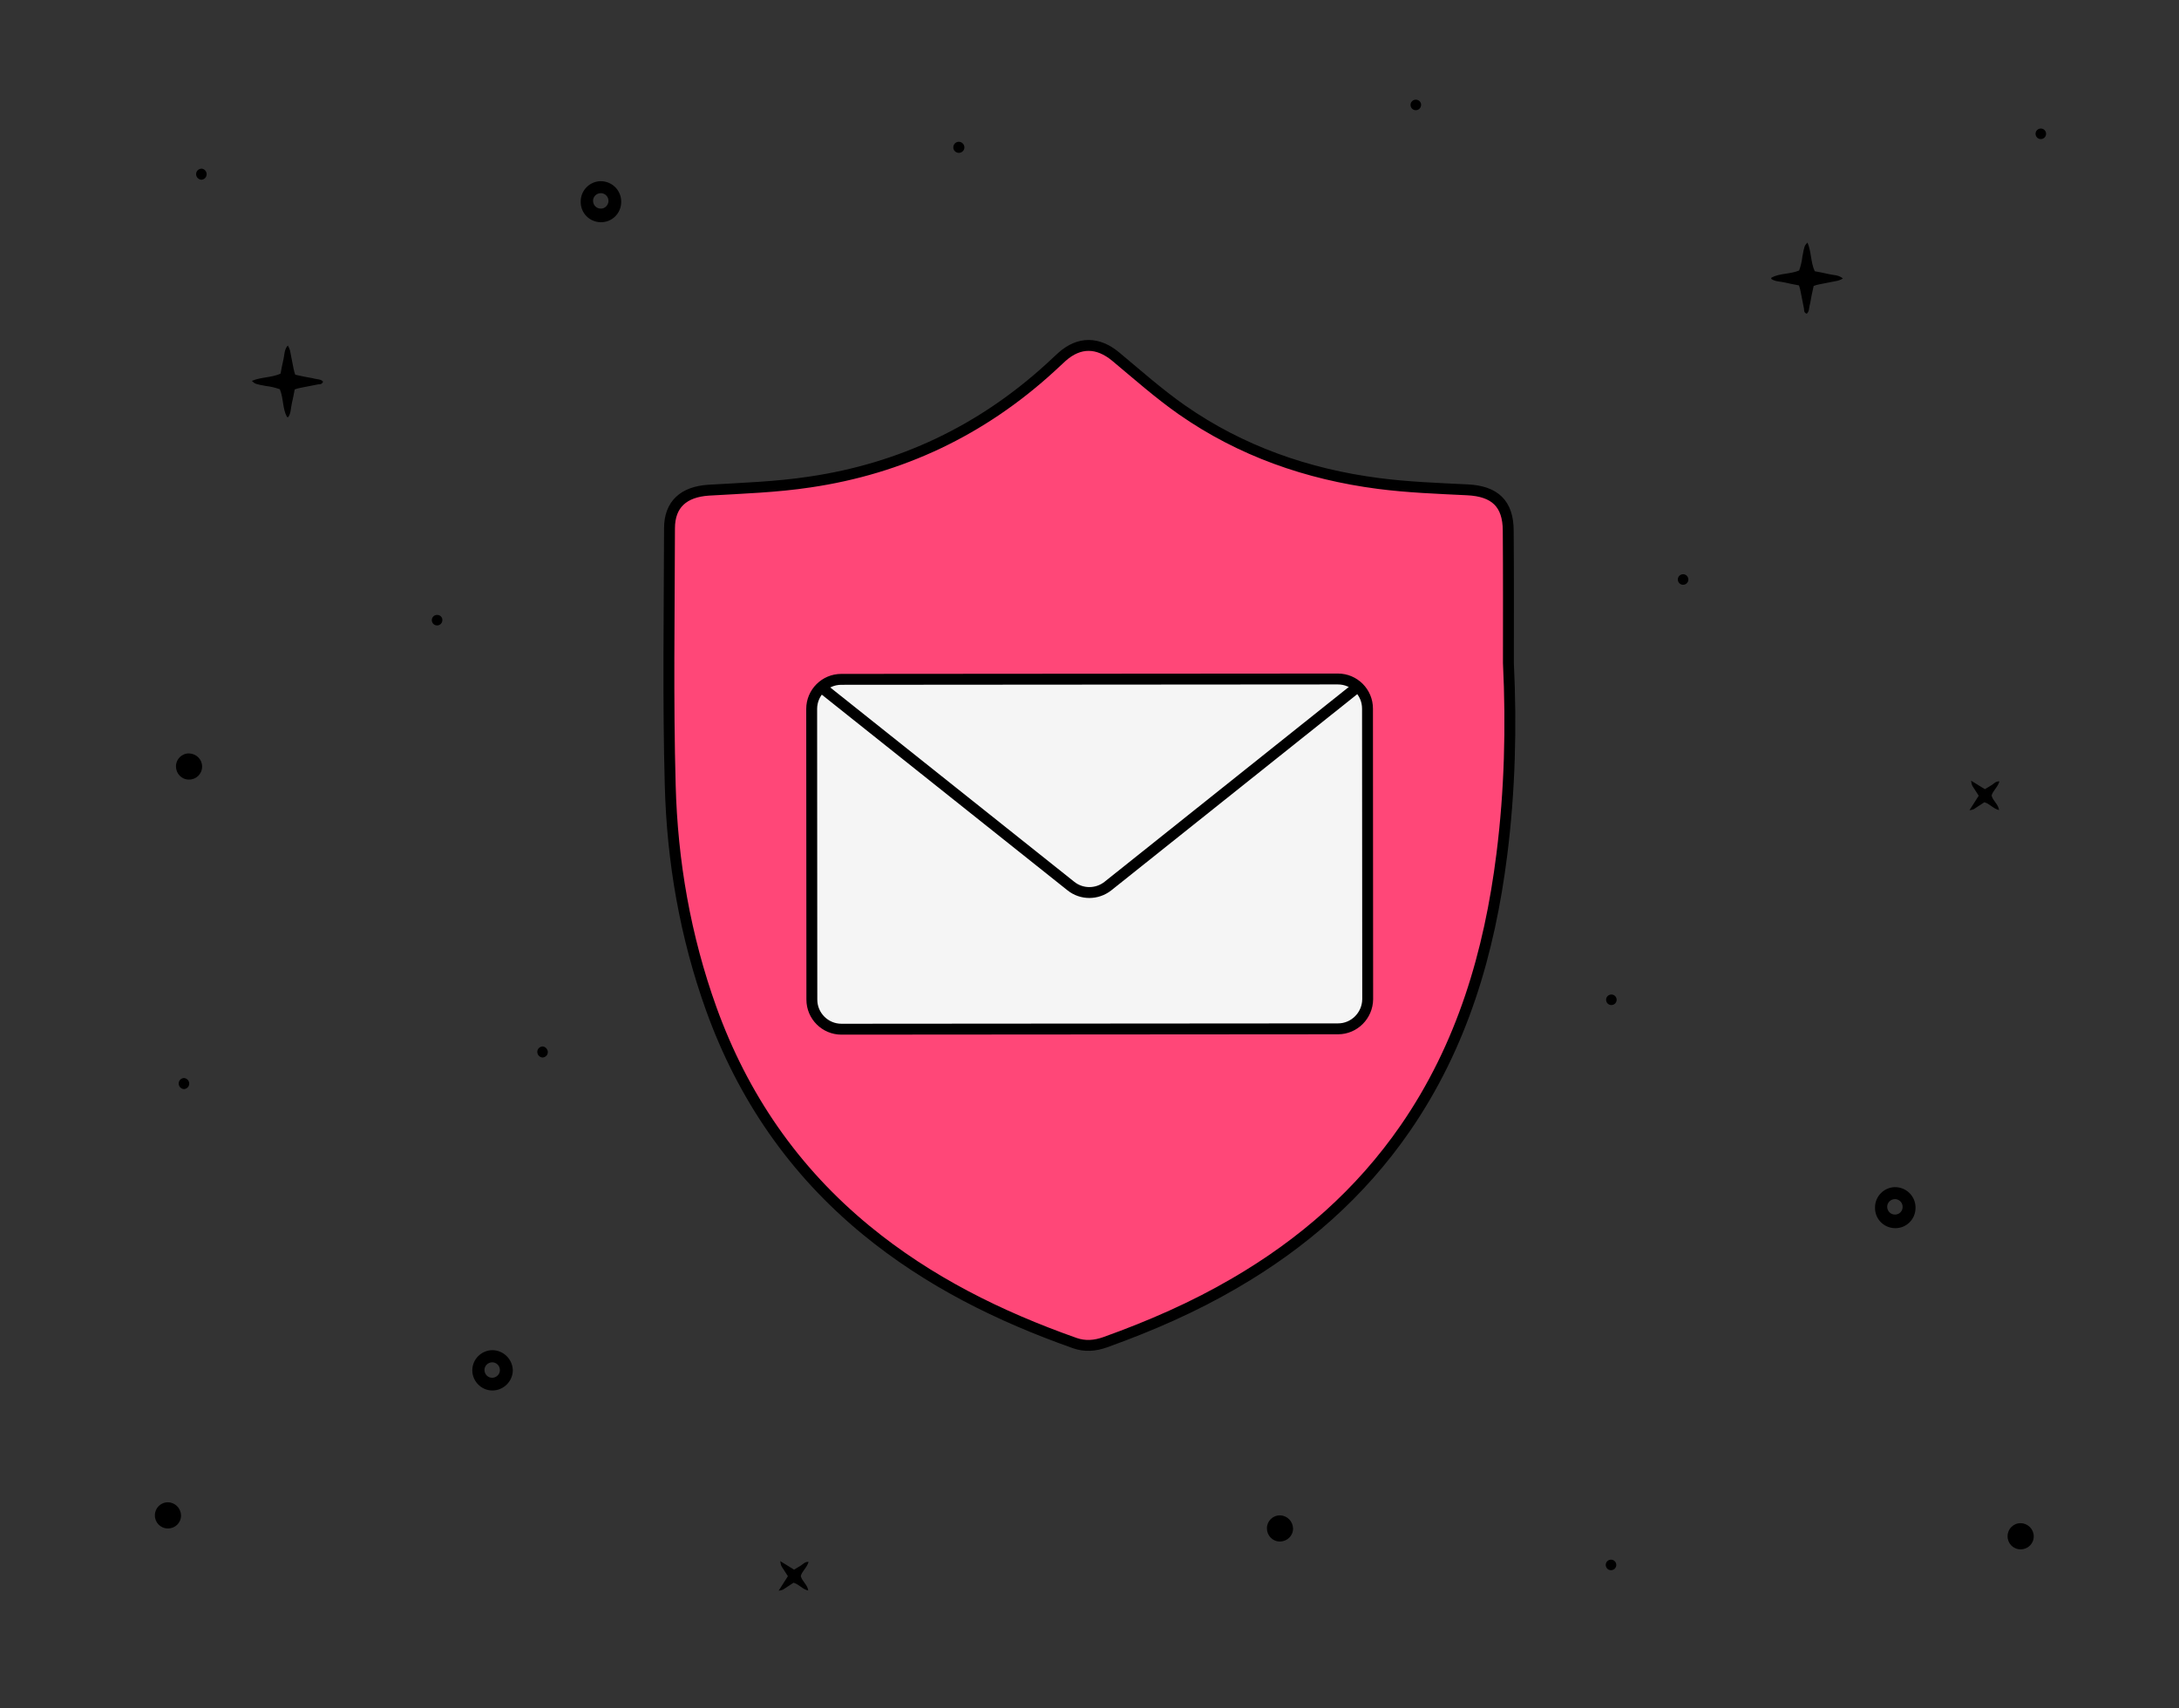 <?xml version="1.0" encoding="utf-8"?>
<!-- Generator: Adobe Illustrator 28.0.0, SVG Export Plug-In . SVG Version: 6.00 Build 0)  -->
<svg version="1.1" xmlns="http://www.w3.org/2000/svg" xmlns:xlink="http://www.w3.org/1999/xlink" x="0px" y="0px"
	 viewBox="0 0 1200 941" style="enable-background:new 0 0 1200 941;" xml:space="preserve">
<rect x="0" y="0" width="1200" height="941" fill="#333333" stroke="none"/>
<style type="text/css">
	.st0{fill:#FF4778;stroke:#000000;stroke-width:6;stroke-linecap:round;stroke-linejoin:round;stroke-miterlimit:10;}
	.st1{fill:#F5F5F5;stroke:#000000;stroke-width:6;stroke-linecap:round;stroke-linejoin:round;stroke-miterlimit:10;}
	.st2{fill:none;stroke:#000000;stroke-width:6;stroke-miterlimit:10;}
</style>
<g id="Capa_1">
	<path d="M177.9,210.2c-1.2-1.4-3-1.2-4.6-1.6c-1.8-0.5-3.8-0.7-5.6-1.1l-5.1-1.1c-0.4-1.1-0.7-2.1-0.9-3.2l-2-10.2
		c-0.3-1-0.7-1.9-1.2-2.7c-2.1,2.4-1.8,5.3-2.4,7.7s-1.1,5.2-1.6,7.8c-5,2.3-10.7,1.8-15.8,4c1.8,1.7,1.8,1.7,7.7,2.8
		c2.6,0.3,5.2,0.9,7.7,1.8c2.1,5,1.4,10.5,3.9,15.2c0,0.1,0.3,0.1,0.7,0.2c1.6-2.2,1.4-5,2-7.5c0.6-2.5,1.1-5.2,1.6-7.8
		c1.1-0.4,2.2-0.7,3.3-0.9l9.7-1.9C176.2,211.7,177.4,211.7,177.9,210.2z"/>
	<path d="M330.6,99.8L330.6,99.8c-5.9,0.2-10.7,5-10.8,11c0,0.1,0,0.2,0,0.3c-0.1,6.2,4.8,11.2,11,11.3c6.2,0.1,11.2-4.8,11.3-11
		v-0.7C341.9,104.5,336.8,99.7,330.6,99.8z M330.8,114.9c-2.3,0-4.2-1.9-4.2-4.3c0-2.3,1.9-4.2,4.3-4.2h0.4c2.3,0.3,3.9,2.2,3.8,4.5
		C334.9,113.2,333,115,330.8,114.9z"/>
	<path d="M1043.4,653.9L1043.4,653.9c-5.9,0.2-10.7,5-10.8,11c0,0.1,0,0.2,0,0.3c-0.1,6.2,4.8,11.2,11,11.3
		c6.2,0.1,11.2-4.8,11.3-11v-0.7C1054.7,658.6,1049.6,653.8,1043.4,653.9z M1043.5,669c-2.3,0-4.2-1.9-4.2-4.3
		c0-2.3,1.9-4.2,4.3-4.2h0.4c2.3,0.3,3.9,2.2,3.8,4.5C1047.7,667.3,1045.8,669.1,1043.5,669z"/>
	<path d="M270.9,743.7c-5.9,0.2-10.7,5-10.8,10.9c-0.1,6,4.7,11.1,10.7,11.3c6.1,0.2,11.3-4.6,11.6-10.7v-0.7
		C282.1,748.4,277,743.6,270.9,743.7z M271,758.9c-2.3,0-4.2-1.9-4.2-4.3c0-2.3,1.9-4.2,4.3-4.2h0.4c2.3,0.3,3.9,2.2,3.8,4.5
		C275.2,757.1,273.3,758.9,271,758.9z"/>
	<path d="M433.9,868.2l-5.1,8c0.8-0.1,1.7-0.3,2.4-0.6l5.8-3.8c3,0.8,4.9,3.6,8.1,4.3c-0.4-3.3-3.4-5-4.1-8c0.7-2.7,3.4-4.6,4.3-7.8
		c-2-0.1-3,1.2-4.2,2l-3.8,2.3l-7.6-4.7c0.4,2.5,0.4,2.5,1.7,4.4L433.9,868.2L433.9,868.2z"/>
	<path d="M1089.7,438.3l-5.1,8c0.8-0.1,1.7-0.3,2.4-0.6l5.8-3.8c3,0.8,4.9,3.6,8.1,4.3c-0.4-3.3-3.4-5-4.1-8
		c0.7-2.7,3.4-4.6,4.3-7.8c-2-0.1-3,1.2-4.2,2l-3.8,2.3l-7.6-4.7c0.4,2.5,0.4,2.5,1.7,4.4L1089.7,438.3L1089.7,438.3z"/>
	<path d="M995,172.8c1.4-1.2,1.2-3,1.6-4.6c0.5-1.8,0.7-3.8,1.1-5.6l1.1-5.1c1-0.4,2.1-0.7,3.2-0.9l10.2-2c1-0.3,1.9-0.7,2.7-1.2
		c-2.4-2.1-5.3-1.8-7.7-2.4s-5.2-1.1-7.8-1.6c-2.3-5-1.8-10.7-4-15.8c-1.7,1.8-1.7,1.8-2.8,7.7c-0.3,2.6-0.9,5.2-1.8,7.7
		c-5,2.1-10.5,1.4-15.2,3.9c-0.1,0-0.1,0.3-0.2,0.7c2.3,1.6,5,1.4,7.5,2s5.2,1.1,7.8,1.6c0.4,1.1,0.7,2.2,0.9,3.3
		c0.7,3.2,1.2,6.4,1.9,9.7C993.5,171.1,993.5,172.3,995,172.8L995,172.8z"/>
	<path d="M528.2,78.1c-1.7-0.1-3.1,1.2-3.2,2.9c-0.1,1.7,1.2,3.1,2.9,3.2c0.1,0,0.2,0,0.3,0c1.7-0.1,3-1.5,2.9-3.2
		C531,79.5,529.8,78.2,528.2,78.1z"/>
	<path d="M298.8,576.4c-1.7,0.1-3,1.5-2.9,3.2c0.1,1.5,1.3,2.8,2.9,2.9c1.7-0.1,3-1.5,2.9-3.2C301.5,577.7,300.3,576.5,298.8,576.4z
		"/>
	<path d="M101.3,593.8c-1.7,0.1-3,1.5-2.9,3.2c0.1,1.5,1.3,2.8,2.9,2.9c1.7-0.1,3-1.5,2.9-3.2C104.1,595.1,102.8,593.9,101.3,593.8z
		"/>
	<path d="M110.9,92.9c-1.7,0.1-3,1.5-2.9,3.2c0.1,1.5,1.3,2.8,2.9,2.9c1.7-0.1,3-1.5,2.9-3.2C113.7,94.2,112.4,92.9,110.9,92.9z"/>
	<path d="M1112.9,839c-4-0.1-7.3,3.1-7.3,7.1c-0.1,4,3.1,7.3,7.1,7.3c4,0.1,7.3-3.1,7.3-7.1c0,0,0,0,0,0v-0.1
		C1120,842.3,1116.8,839.1,1112.9,839z"/>
	<path d="M705,834.7c-4-0.1-7.3,3.1-7.3,7.1s3.1,7.3,7.1,7.3s7.3-3.1,7.3-7.1c0,0,0,0,0,0v-0.1C712,838,708.9,834.8,705,834.7z"/>
	<path d="M92.6,827.5c-4-0.1-7.3,3.1-7.3,7.1c-0.1,4,3.1,7.3,7.1,7.3c4,0.1,7.3-3.1,7.3-7.1c0,0,0,0,0,0v-0.1
		C99.6,830.8,96.5,827.6,92.6,827.5L92.6,827.5z"/>
	<path d="M104.2,415c-4-0.1-7.3,3.1-7.3,7.1s3.1,7.3,7.1,7.3c4,0.1,7.3-3.1,7.3-7.1c0,0,0,0,0,0v-0.1
		C111.3,418.3,108.2,415.2,104.2,415L104.2,415z"/>
	<path d="M927.1,316.3c-1.6-0.1-3,1.1-3.1,2.7s1.1,3,2.7,3.1c1.6,0.1,3-1.1,3.1-2.7l0,0C929.9,317.8,928.7,316.4,927.1,316.3z"/>
	<path d="M887.6,547.8c-1.6-0.1-3,1.1-3.1,2.7c-0.1,1.6,1.1,3,2.7,3.1c1.6,0.1,3-1.1,3.1-2.7l0,0
		C890.4,549.3,889.2,547.9,887.6,547.8z"/>
	<path d="M779.9,54.9c-1.6-0.1-3,1.1-3.1,2.7c-0.1,1.6,1.1,3,2.7,3.1c1.6,0.1,3-1.1,3.1-2.7l0,0C782.8,56.4,781.5,55,779.9,54.9z"/>
	<path d="M887.4,859.1c-1.6-0.1-3,1.1-3.1,2.7c-0.1,1.6,1.1,3,2.7,3.1c1.6,0.1,3-1.1,3.1-2.7l0,0C890.2,860.6,889,859.2,887.4,859.1
		z"/>
	<path d="M1124.1,70.8c-1.6-0.1-3,1.1-3.1,2.7c-0.1,1.6,1.1,3,2.7,3.1c1.6,0.1,3-1.1,3.1-2.7l0,0
		C1126.9,72.3,1125.7,70.9,1124.1,70.8z"/>
	<path d="M240.9,338.7c-1.6-0.1-3,1.1-3.1,2.7s1.1,3,2.7,3.1c1.6,0.1,3-1.1,3.1-2.7l0,0C243.8,340.2,242.6,338.8,240.9,338.7z"/>
</g>
<g id="_x32_">
	<g id="_x32_wTQr5.tif">
		<g>
			<path class="st0" d="M830.7,365.2c1.7,35.2,0.8,70.3-3.6,105.3c-6.8,54.2-21.8,105.5-53.3,151.1c-24.6,35.6-56.4,63.4-93.7,85.1
				c-22.7,13.3-46.6,23.7-71.4,32.6c-5.6,2-11.1,2.5-16.8,0.5c-41.6-14.7-80.6-34-114.9-62.2c-39.8-32.7-67.9-73.6-85.3-121.9
				c-14.3-39.8-21.5-81.2-22.6-123.2c-1.3-47.1-0.5-94.3-0.4-141.5c0-13.2,7.8-20.1,21.5-21c18.6-1.1,37.4-1.7,55.8-4.5
				c50.3-7.4,94.5-28.4,132.2-62.8c2.3-2.1,4.5-4.2,6.7-6.2c9.5-8.4,19.7-8.2,29.5-0.1c12,10,23.7,20.4,36.4,29.3
				c32.5,22.7,69.1,35.5,108.3,40.6c16.2,2.1,32.5,2.7,48.9,3.5c15.2,0.7,22.6,7.6,22.6,22.6C830.8,316.8,830.7,341,830.7,365.2z"/>
		</g>
	</g>
	<g>
		<path class="st1" d="M736.9,566.7l-273.5,0.2c-9,0-16.3-7.3-16.3-16.3l-0.1-160.1c0-9,7.3-16.3,16.3-16.3l273.5-0.2
			c9,0,16.3,7.3,16.3,16.3l0.1,160.1C753.1,559.4,745.8,566.7,736.9,566.7z"/>
		<path class="st2" d="M452.2,378.5l137.6,109.6c5.9,4.7,14.3,4.7,20.3,0l137.5-109.7"/>
	</g>
</g>
</svg>
